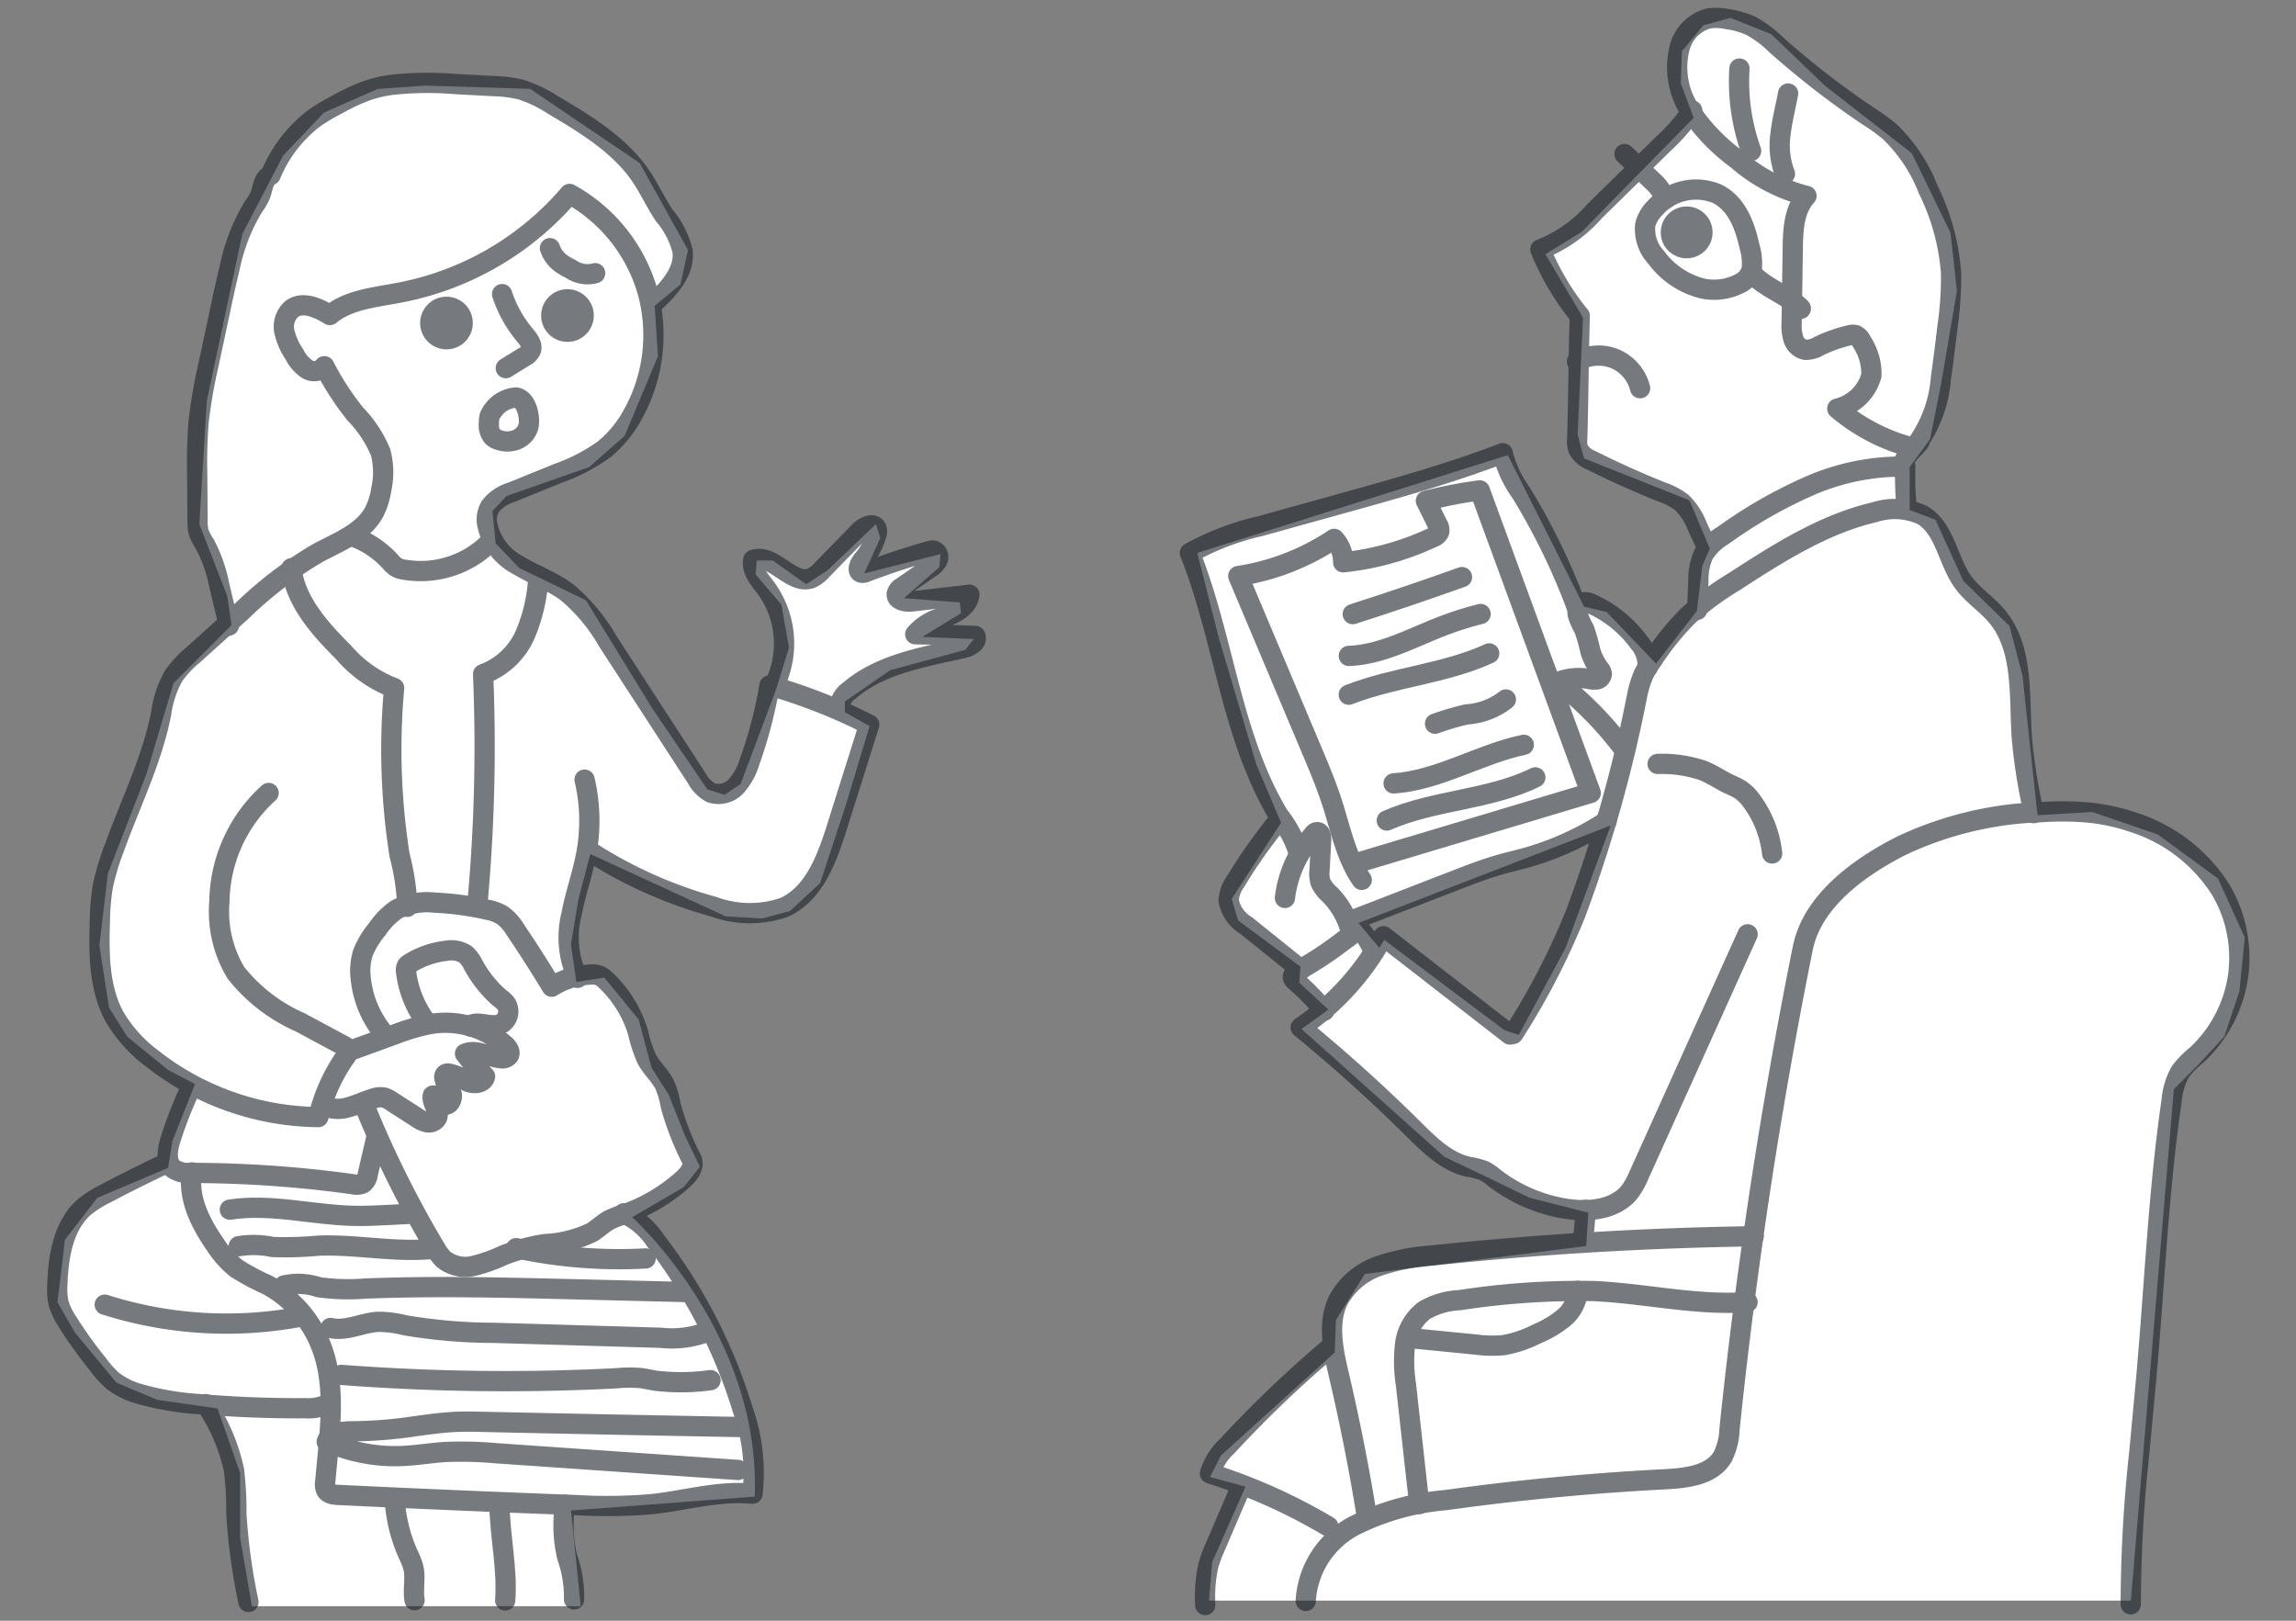 <svg xmlns="http://www.w3.org/2000/svg" width="170" height="120"><rect width="100%" height="100%" fill="#808080" stroke="none"/><path fill="none" d="M0 0h170v120H0z"/><path data-name="white" d="M31.446 6.339l7.8.238 8.115 5.49 3.58 6.444-.557 2.546-1.909 1.591.238 3.739-2.466 5.887-2.625 2.308-6.126 2.147-1.034 1.114.238 2.386 1.75 1.83 4.932 2.387 4.933 8.035 4.058 5.967 1.272.4 1.193-.8 2.625-7 .954-3.1-.557-3.182-1.909-2.228.08-1.035h1.193l2.466 1.751 1.591-1.034 3.58-3.421.318 1.034-1.193 2.625 5.649-1.432-.08.955-2.625 2.308 4.137.318.08.8-2.864 1.75 3.819.159-.637.8-5.568 1.512-3.341 2.308v.795l1.829 1.034-1.75 5.809-1.91 5.807-2.228 2.068-2.068.557-2.7-.159-10.024-4.614-.875 3.341-.557 3.342.4 2.784 2.069-.318 2.545 3.1.955 3.581 1.273 1.988 1.193 3.023 1.114 2.307-1.193 1.512-3.819 2.228s9.546 8.592 9.069 20.685l-13.6 1.035.716 7.081H18.651l-.875-5.091v-4.774l-1.67-4.773-4.456-.636-3.023-1.272-3.1-3.739-1.273-2.228.557-4.615 2.387-3.1 5.25-2.228.319-1.989 1.671-4.217-1.989-1.034-3.023-2.466-1.353-2.148-.716-4.615.636-5.33 2.864-7.4 1.99-6.683 4.3-4.3-.319-2.148-2.068-5.33.557-9.149 2.625-12.331 3.024-5.808 3.023-3.182 3.978-1.75zm132.78 58.713l-4.454-3.263-4.854-1.669-4.057.238-1.114-10.342-.954-3.66-3.421-3.341-2.068-4.535-1.91-.715v-3.182l1.512-2.07.795-3.977 1.194-7-.477-4.3-2.864-5.888-6.444-5.012-3.978-3.818-3.023-1.194-1.989.557-1.592 1.909-.079 2.387.954 2.545-8.274 8.434-2.705 1.671 2.785 4.693-.4 8.671.477 1.75 7.8 3.1 1.512 3.581-.557 1.272-.4 3.341-3.023 3.9-3.659-3.818-1.671-.4-5.649-11.217-22.991 7.24 1.591 6.285 2.785 9.388 1.829 4.3-3.659 5.648.477 1.591 4.615 3.42-.08 1.193 2.148 1.99-1.99 1.432 10.581 9.468 3.182 1.511 3.1 1.512 4.376 1.114-.158 2.466-16.389 2.069-2.148 3.42-.08 2.388-8.433 7.636-.8 1.592 2.625.717-2.466 5.568-.239 2.864h68.259l3.182-37.869 1.75-1.75 1.988-2.148 1.114-3.341.4-3.977zm-48.31 5.131l-3.461 6.444-1.074-.357-8.89-6.683-.358.6-1.551-1.849 18.676-7.22z" fill="#fff"/><g transform="translate(4.238 1.327)" opacity=".6" stroke="#1a2229" stroke-linecap="round" stroke-linejoin="round" stroke-width="1.5"><path data-name="パス 3844" d="M39.322 61.64a33.209 33.209 0 009.26 4.16 7.781 7.781 0 005.252.051c2.206-1.009 3.151-3.577 3.88-5.891l2.406-7.636a41.035 41.035 0 00-7.382-2.9 32.348 32.348 0 01-1.482 5.665 4.7 4.7 0 01-.987 1.79 1.771 1.771 0 01-1.879.481 2.65 2.65 0 01-1.05-1.083l-6.571-10.119a13.443 13.443 0 00-3.016-3.625c-1.1-.823-2.433-1.286-3.607-2a4.376 4.376 0 01-2.336-3.21 1.96 1.96 0 01.243-1.13 3.039 3.039 0 011.564-1.067l3.488-1.416a13.533 13.533 0 003.391-1.768 8.645 8.645 0 002.074-2.5 12.07 12.07 0 001.136-9.181 12.07 12.07 0 00-5.771-7.229 21.935 21.935 0 01-12.75 7.338c-1.742.333-3.631.5-5 1.628-.866-.539-2.025-1.059-2.833-.436a1.739 1.739 0 00-.532 1.681 5.128 5.128 0 00.751 1.684 2.816 2.816 0 00.927 1.075.967.967 0 001.279-.215 20.644 20.644 0 002.322 3.573 9.023 9.023 0 011.844 2.805 5.84 5.84 0 01.048 2.75 5.537 5.537 0 01-.508 1.639c-.832 1.57-2.67 2.244-4.233 3.087a29.678 29.678 0 00-5.6 4.289l-3.629 3.271a7.831 7.831 0 00-1.4 1.505 7.838 7.838 0 00-.925 2.786c-.686 3.486-2.27 6.63-3.473 9.974a18.2 18.2 0 00-.846 2.825 17.2 17.2 0 00-.219 2.565c-.079 2.428-.077 4.984 1.093 7.112a10.508 10.508 0 002.76 3.068 20.2 20.2 0 0012.323 4.346 13.073 13.073 0 011.972-4.41.7.7 0 00.183-.593.672.672 0 00-.351-.318l-3.143-1.69a12.466 12.466 0 01-4.77-3.677 8.8 8.8 0 01-1.216-5.287 11.038 11.038 0 013.642-8.021" fill="none"/><path data-name="パス 3845" d="M39.046 56.398a13.347 13.347 0 01.152 5.347c-.277 1.573-.834 3.085-1.129 4.655a7.075 7.075 0 00.458 4.674" fill="none"/><path data-name="パス 3846" d="M53.075 49.442a6.944 6.944 0 00-.6-7.225c-.476-.632-1.1-1.318-.938-2.092 1.5-.5 2.871 1.949 4.326 1.343a2.377 2.377 0 00.746-.583l2.794-2.867c.354-.364 1.061-.68 1.262-.213a.727.727 0 01-.019.487 4.971 4.971 0 01-1 1.844c-.248.286-.471.83-.109.94a.547.547 0 00.345-.051q2.307-.874 4.683-1.547a.728.728 0 01.328-.04.509.509 0 01.292.691 1.474 1.474 0 01-.589.605l-2.023 1.4a.814.814 0 00-.41.492c-.072.486.636.636 1.125.578l4.251-.5c-.111.857-1 1.367-1.818 1.653a3.875 3.875 0 00-2.192 1.277q2.224.035 4.448.125c.194.435-.4.785-.865.891-2.966.674-6.144 1.176-8.456 3.152a1.714 1.714 0 00-.743 1.253" fill="none"/><path data-name="パス 3847" d="M32.938 20.449a9.192 9.192 0 001.691 3.038c.278.33.6.75.43 1.147a1.114 1.114 0 01-.485.457l-1.363.839" fill="none"/><circle data-name="楕円形 134" cx="1.201" cy="1.201" r="1.201" transform="translate(36.577 20.835)" fill="#1a2229"/><circle data-name="楕円形 135" cx="1.201" cy="1.201" r="1.201" transform="translate(27.619 21.389)" fill="#1a2229"/><path data-name="パス 3848" d="M21.794 38.362a7.047 7.047 0 012.875 1.9 2.048 2.048 0 00.439.407 1.6 1.6 0 00.529.174 7.245 7.245 0 006.546-2.172" fill="none"/><path data-name="パス 3849" d="M17.337 40.744c.3 2.482 2.112 4.479 3.879 6.246a9.228 9.228 0 003.729 2.624 50.381 50.381 0 00.4 12.367 17.69 17.69 0 01.576 3.832" fill="none"/><path data-name="パス 3850" d="M35.622 41.305a12.333 12.333 0 01-.959 4.312 5.454 5.454 0 01-3.131 2.971 127.216 127.216 0 01-.431 17.1" fill="none"/><path data-name="パス 3851" d="M21.507 76.531l3.484-1.265a15.305 15.305 0 012.474-.743 6.7 6.7 0 015.695 1.535c.214.2.427.508.278.76a.612.612 0 01-.6.207c-.9-.084-1.816-.707-2.644-.338a18.384 18.384 0 001.482 1.681c-.094.513-.824.6-1.3.385a3.855 3.855 0 00-1.427-.6.32.32 0 00-.211.056.319.319 0 00-.068.307c.077.4.4.716.522 1.107s-.164.959-.55.823c-.35-.124-.471-.737-.833-.654-.126.575.576 1.174.288 1.688a.7.7 0 01-.723.287 2.042 2.042 0 01-.746-.347l-1.889-1.215a1.8 1.8 0 00-.559-.273 1.557 1.557 0 00-.789.079c-.623.189-1.212.481-1.843.644a2.493 2.493 0 01-1.9-.153" fill="none"/><path data-name="パス 3852" d="M9.919 79.153a30.817 30.817 0 00-1.53 3.888c-.234.738-.385 1.678.213 2.169a2.06 2.06 0 001.329.306 88.2 88.2 0 0111.98.84 1.054 1.054 0 00.733-.074 1.05 1.05 0 00.351-.675l.634-2.721" fill="none"/><path data-name="パス 3853" d="M9.97 85.476c-.319 1.92.651 3.814 1.769 5.408a7.292 7.292 0 001.5 1.679 16.831 16.831 0 002.308 1.241 8.79 8.79 0 014.01 4.575c.964 2.526.725 5.329.472 8.021l-.188 2a1.016 1.016 0 00.063.592c.165.3.564.349.9.365q8.761.423 17.526.75a39.09 39.09 0 005.737-.07c2.476-.273 4.934-1.015 7.413-.768a13.924 13.924 0 00-.738-6.263 39.118 39.118 0 00-6.441-12.464 5.676 5.676 0 00-2.356-2.034" fill="none"/><path data-name="パス 3854" d="M22.655 80.297a77 77 0 005.337 10.787 3.571 3.571 0 00.606.821 2.581 2.581 0 002.208.5 11.847 11.847 0 002.209-.779 14.264 14.264 0 013.1-.842 8.932 8.932 0 003.487-.875c.443-.278.818-.657 1.277-.906a6.692 6.692 0 011.05-.409 12.788 12.788 0 004.435-2.62c.42-.381.846-.948.609-1.462a20.663 20.663 0 01-1.543-3.955 7.1 7.1 0 00-.437-1.531c-.338-.7-.955-1.228-1.328-1.909a9.789 9.789 0 01-.653-1.976 8.82 8.82 0 00-2.388-3.884 1.63 1.63 0 00-.5-.355 1.561 1.561 0 00-.64-.073 5.9 5.9 0 00-2.869.9q-1.29-2.133-2.684-4.2a3.682 3.682 0 00-.973-1.088 3.448 3.448 0 00-1.14-.416 21.887 21.887 0 00-3.855-.518 4.962 4.962 0 00-2.852.508 5.565 5.565 0 00-1.41 1.445 6.372 6.372 0 00-1.073 1.781 4.48 4.48 0 00-.16 1.837 7.571 7.571 0 001.9 4.335" fill="none"/><path data-name="パス 3855" d="M27.434 74.488a7.724 7.724 0 01-1.615-3.949.618.618 0 01.073-.353.636.636 0 01.206-.176 6.514 6.514 0 012.71-.941 1.947 1.947 0 011.406.255 2.281 2.281 0 01.529.674 8.952 8.952 0 001.972 2.529 2.582 2.582 0 01.507.457 1.045 1.045 0 01-.326 1.472c-.516.283-1.219.006-1.807.007-.193 0-.434.033-.494.216" fill="none"/><path data-name="パス 3856" d="M12.779 88.236c3.018-.469 6.074.383 9.126.459.917.023 1.834-.025 2.75-.073l1.786-.093" fill="none"/><path data-name="パス 3857" d="M13.44 90.943a6.727 6.727 0 012.5.059 26.541 26.541 0 003.411-.1c2.84-.107 5.686.531 8.512.233" fill="none"/><path data-name="パス 3858" d="M43.564 91.849a36.04 36.04 0 01-9.585-.761" fill="none"/><path data-name="パス 3859" d="M16.799 93.849a4.684 4.684 0 012.55.129 15.9 15.9 0 003.466.1c5.064-.2 10.136-.078 15.2.047l8.748.216" fill="none"/><path data-name="パス 3860" d="M48.275 97.223a7.237 7.237 0 01-3.575.5l-12.351-.365a40.158 40.158 0 01-6.588-.558 8.4 8.4 0 00-1.954-.26c-1.208.05-2.391.727-3.569.458" fill="none"/><path data-name="パス 3861" d="M21.032 100.47a159.732 159.732 0 0020.334.253 9.941 9.941 0 011.77-.022c.394.044.781.137 1.172.2a15.8 15.8 0 004.065-.04" fill="none"/><path data-name="パス 3862" d="M51.013 104.339q-9.77-.179-19.54-.391c-.643-.014-1.286-.028-1.928 0-1.035.043-2.062.192-3.088.33a33.2 33.2 0 01-4.541.369c-.75 0-1.689.065-1.963.762a12.431 12.431 0 005.569 1.068c1.086-.045 2.162-.234 3.247-.3a29.124 29.124 0 013.8.1l17.837 1.233" fill="none"/><path data-name="パス 3863" d="M18.193 96.129a29.7 29.7 0 01-14.677-.857" fill="none"/><path data-name="パス 3864" d="M8.21 84.738q-2.343 1.1-4.632 2.306a8.254 8.254 0 00-1.515.951C.45 89.362.077 91.682.008 93.795a4.967 4.967 0 00.086 1.337 4.627 4.627 0 00.558 1.241 32.886 32.886 0 002.4 3.363 7.329 7.329 0 001.032 1.149 5.593 5.593 0 001.917.972 20.777 20.777 0 004.612.782q3.873.325 7.765.3a3.225 3.225 0 001.567-.281" fill="none"/><path data-name="パス 3865" d="M32.745 110.058c.026 2.378.6 4.741.422 7.112" fill="none"/><path data-name="パス 3866" d="M24.993 109.765a11.609 11.609 0 00.987 3.979 5.742 5.742 0 01.384.975c.191.791-.046 1.631.094 2.432" fill="none"/><path data-name="パス 3867" d="M38.266 117.092a8.915 8.915 0 00-.514-3.155 10.194 10.194 0 01-.151-3.851" fill="none"/><path data-name="パス 3868" d="M10.999 102.634a13.993 13.993 0 012.091 4.9 25.065 25.065 0 01.173 3.206 44.047 44.047 0 00.894 6.546" fill="none"/><path data-name="パス 3869" d="M44.228 21.042c1.1-1.012 2.248-2.294 2.075-3.778a6.528 6.528 0 00-1.376-2.663c-.621-.937-1.089-1.97-1.722-2.9-1.59-2.328-4.095-3.836-6.521-5.272a9.816 9.816 0 00-2.363-1.126 9.808 9.808 0 00-2.058-.257l-2.692-.144a25.224 25.224 0 00-4.765.046 9.772 9.772 0 00-1.929.452 15.983 15.983 0 00-2.208 1.044 15.134 15.134 0 00-1.58.933 10.19 10.19 0 00-3.29 4.257c-.564.276-.545.932-.778 1.515a4.7 4.7 0 01-.492.829 14.1 14.1 0 00-1.747 4.458 96.449 96.449 0 00-.685 3.048l-.888 4.155a37.815 37.815 0 00-.738 4.234 37.84 37.84 0 00-.107 3.921l.025 3.456a3.042 3.042 0 00.082.829 4.216 4.216 0 00.476.917 11.088 11.088 0 011.063 3.071l.7 2.925" fill="none"/><path data-name="パス 3870" d="M121.059 6.855a13.923 13.923 0 01-2.167 2.49l-5.068 4.967a10.273 10.273 0 01-4.011 2.826 19.322 19.322 0 002.918 4.924c-.089 3.031-.1 6.1-.19 9.13a1.832 1.832 0 00.077.728 1.825 1.825 0 00.972.837q2.558 1.284 5.22 2.347a5.125 5.125 0 011.477.778 4.943 4.943 0 011.143 1.758l.721 1.558" fill="none"/><path data-name="パス 3871" d="M121.422 43.83l.093-2.155a4.508 4.508 0 01.38-1.953 4.379 4.379 0 011.463-1.416 35.016 35.016 0 016.346-3.639 17.076 17.076 0 017.127-1.447 23.852 23.852 0 00.081 2.8" fill="none"/><path data-name="パス 3872" d="M107.808 75.224a53 53 0 004.627-8.943 102.574 102.574 0 004.531-16.046 7.765 7.765 0 01.49-1.629 7.511 7.511 0 01.669-1.09 20.981 20.981 0 012.641-3.267 22.505 22.505 0 013.391-2.507c3.263-2.11 6.609-4.256 10.392-5.142a4.844 4.844 0 013.544.208c1.7 1 1.873 3.383 3.034 4.98.691.951 1.724 1.6 2.48 2.5 2.02 2.409 1.64 5.922 1.858 9.058a41.653 41.653 0 00.888 5.533" fill="none"/><path data-name="パス 3873" d="M118.495 55.234a9.517 9.517 0 013.391.5c.657.269 1.246.683 1.887.988a7.222 7.222 0 01.832.415 3.554 3.554 0 01.924.943 7.985 7.985 0 011.445 3.785" fill="none"/><path data-name="パス 3874" d="M125.157 67.85l-3.995 8.856-4.035 8.946a5.98 5.98 0 01-.677 1.231c-1.017 1.31-2.917 1.542-4.559 1.313a11.646 11.646 0 01-5.519-2.34 3.968 3.968 0 00-.736-.5 5.6 5.6 0 00-1.154-.292c-1.632-.37-2.891-1.628-4.08-2.807q-3.985-3.951-8.335-7.511a19.274 19.274 0 006.123-6.754l9.372 7.278" fill="none"/><path data-name="パス 3875" d="M93.811 73.509a17.868 17.868 0 00-2.118-2.184.569.569 0 01-.191-.239c-.076-.247.2-.451.426-.572a27.838 27.838 0 003.459-2.305 2.319 2.319 0 00.864-.933 5.328 5.328 0 011.175 1.738" fill="none"/><path data-name="パス 3876" d="M121.827 20.036a6.092 6.092 0 01-3.433-2.3 3.055 3.055 0 01-.813-2.426 2.71 2.71 0 01.737-1.252 4.056 4.056 0 014.6-1.03c1.467.75 2.038 2.364 2.374 3.867a4.414 4.414 0 01.177 1.653 1.574 1.574 0 01-.888 1.111 4.114 4.114 0 01-2.754.377z" fill="none"/><path data-name="パス 3877" d="M116.042 10.078l2.126 2.045a3.281 3.281 0 01.541.615c.118.189.2.4.312.592.015.025.036.052.064.052s.047-.049.018-.056" fill="none"/><circle data-name="楕円形 136" cx="1.17" cy="1.17" r="1.17" transform="translate(119.475 14.709)" fill="#1a2229"/><path data-name="パス 3878" d="M125.426 18.858c.98 1.13 2.549 1.572 3.64 2.6.023.022.048.058.027.083s-.049-.042-.02-.028" fill="none"/><path data-name="パス 3879" d="M137.479 31.838a13.954 13.954 0 01-5.682-2.91 3.468 3.468 0 002.526-2.455 4.261 4.261 0 00-.726-2.508.909.909 0 00-.433-.478.866.866 0 00-.485.016 10.963 10.963 0 00-2.228.786 1.88 1.88 0 01-1.028.285 1.169 1.169 0 01-.873-.8 3.453 3.453 0 01-.131-1.229l.083-5.513c.02-1.36.091-2.855 1.015-3.854a12.483 12.483 0 01-5.139-2.7 14.47 14.47 0 01-3.435-3.545 5.87 5.87 0 01-.812-4.741 3.016 3.016 0 012.116-2.149 3.925 3.925 0 011.393.043 6.416 6.416 0 011.761.5 8.4 8.4 0 011.858 1.387 63.281 63.281 0 006.879 5.327 15.5 15.5 0 011.532 1.107 11.9 11.9 0 012.854 4.283 16.747 16.747 0 011.7 6.226 25.981 25.981 0 01-.268 3.963c-.15 1.25-.3 2.5-.482 3.746a9.647 9.647 0 01-1.995 5.213z" fill="none"/><path data-name="パス 3880" d="M136.689 33.557a1.5 1.5 0 01.329-1.2c.252-.344.582-.625.856-.953" fill="none"/><path data-name="パス 3881" d="M92.44 117.208a6.729 6.729 0 013.654-5.6 18.535 18.535 0 016.718-1.867q8.08-1.124 16.237-1.543c1.587-.082 3.441-.292 4.257-1.657a4.862 4.862 0 00.51-2.023q1.861-17.934 5.427-35.637c.7-3.49 4.149-5.99 7.325-7.6a26.155 26.155 0 0110.313-2.474 22.247 22.247 0 013.514.027 14.9 14.9 0 013.332.726 11.951 11.951 0 016.469 5 9.917 9.917 0 011.27 6.44 9.913 9.913 0 01-3.069 5.8 7.154 7.154 0 00-1.186 1.207 5.265 5.265 0 00-.664 2.2c-1.015 6.975-1.272 14.054-1.926 21.073l-.448 4.813a105.813 105.813 0 00-.647 11.364" fill="none"/><path data-name="パス 3882" d="M95.796 67.707a6.115 6.115 0 00-1.536-2.771 2.864 2.864 0 01-.718-.916 2.311 2.311 0 01-.078-.934l.118-2.229c.013-.242-.054-.573-.3-.572-.14 0-.243.126-.325.24a8.658 8.658 0 00-2.057 4.63" fill="none"/><path data-name="パス 3883" d="M91.944 61.897a8.56 8.56 0 00-1.361-2.655 39.694 39.694 0 00-3.349 4.72 2.611 2.611 0 00-.5 1.4 2.729 2.729 0 001.271 1.819l4.081 3.281" fill="none"/><path data-name="パス 3884" d="M95.731 66.868l7.843-3.036c1.072-.415 2.146-.831 3.252-1.144.607-.172 1.222-.313 1.83-.48a21.588 21.588 0 006.062-2.733" fill="none"/><path data-name="パス 3885" d="M115.906 54.021a26.365 26.365 0 00-4.787-4.858 4.277 4.277 0 012.26-.227 1.657 1.657 0 00.6.043.451.451 0 00.387-.4.7.7 0 00-.185-.382 4.277 4.277 0 01-.658-1.289 13.96 13.96 0 00-.471-1.671 4.723 4.723 0 01-.471-1.065c-.069-.384.128-.86.515-.907a.961.961 0 01.5.118 8.913 8.913 0 013.525 2.861 2.594 2.594 0 01.636 1.837" fill="none"/><path data-name="パス 3886" d="M112.532 43.704a48.21 48.21 0 00-4.164-8.576 8.33 8.33 0 01-1.34-2.9c-3.912 1.5-7.955 2.621-11.991 3.742l-5.972 1.659a19.872 19.872 0 00-5.2 1.984c2.575 6.475 3.061 13.8 6.745 19.714" fill="none"/><path data-name="パス 3887" d="M96.587 63.818c-1.141-1.644-1.542-3.671-2.151-5.577-.454-1.42-1.034-2.8-1.614-4.17l-5.377-12.746a17.616 17.616 0 007.1-2.753 2.462 2.462 0 01.667 1.735 20.578 20.578 0 006.662-1.859.753.753 0 00.45-.4.761.761 0 00-.115-.536l-.871-1.757a33.854 33.854 0 013.989-.774l8.215 22.4-16.878 5.055" fill="none"/><path data-name="パス 3888" d="M95.922 44.142q4.066-1.3 8.089-2.741" fill="none"/><path data-name="パス 3889" d="M95.631 47.236c2.416-.088 4.618-1.31 6.872-2.184a24.739 24.739 0 012.885-.919" fill="none"/><path data-name="パス 3890" d="M95.626 50.11c3.371-1.318 7.114-1.547 10.4-3.059" fill="none"/><path data-name="パス 3891" d="M102.016 52.256a21.013 21.013 0 012.327-.687 5.265 5.265 0 002.916-1.106" fill="none"/><path data-name="パス 3892" d="M98.946 56.677c3.354-.233 6.35-2.165 9.64-2.858" fill="none"/><path data-name="パス 3893" d="M98.442 59.425c3.5-1.54 7.563-1.508 11-3.194" fill="none"/><path data-name="パス 3894" d="M117.198 27.418a3.222 3.222 0 00-1.84-2.17 3.223 3.223 0 00-2.839.179" fill="none"/><path data-name="パス 3895" d="M128.156 5.598c-.182.992-.443 1.971-.557 2.973a5.861 5.861 0 00.324 2.974" fill="none"/><path data-name="パス 3896" d="M124.554 3.748a15.241 15.241 0 00.865 6.1" fill="none"/><path data-name="パス 3897" d="M100.846 110.038l-.987-8.863a11.14 11.14 0 01-.066-2.945 3.755 3.755 0 011.4-2.513 5.6 5.6 0 012.607-.775 58.737 58.737 0 019.979-.678c3.8.175 7.577 1.088 11.374.823" fill="none"/><path data-name="パス 3898" d="M125.609 90.208q-11.933.17-23.82 1.423a15.5 15.5 0 00-3.927.772 5.427 5.427 0 00-3 2.519c-.842 1.709-.389 3.74.045 5.6q1.226 5.234 2.078 10.545" fill="none"/><path data-name="パス 3899" d="M94.117 111.694a41.547 41.547 0 00-8.768-3.925 4.583 4.583 0 011.285-2.034 85.947 85.947 0 017.617-7.286" fill="none"/><path data-name="パス 3900" d="M99.945 97.723l5.07.5a9.114 9.114 0 002.066.047 8.606 8.606 0 002.456-.828 7.935 7.935 0 002-1.183 2.876 2.876 0 001.043-2.01" fill="none"/><path data-name="パス 3901" d="M112.933 90.556a15.434 15.434 0 00.21-2.306" fill="none"/><path data-name="パス 3902" d="M87.701 108.639l-1.941 4.521a10.7 10.7 0 00-.518 1.379 10.7 10.7 0 00-.239 2.975" fill="none"/><path data-name="パス 3904" d="M34.862 30.341a1.512 1.512 0 01-.932.919 1.929 1.929 0 01-1.326-.042 1.051 1.051 0 01-.359-.212 1.318 1.318 0 01-.283-.972 2.068 2.068 0 01.051-.535 2.3 2.3 0 011.962-1.393c.81.116 1.1 1.591.887 2.235z" fill="none"/><path data-name="パス 3905" d="M36.483 17.048a2.324 2.324 0 00.724 1.046 4.483 4.483 0 00.81.489 2.159 2.159 0 001.81.317" fill="none"/></g></svg>
